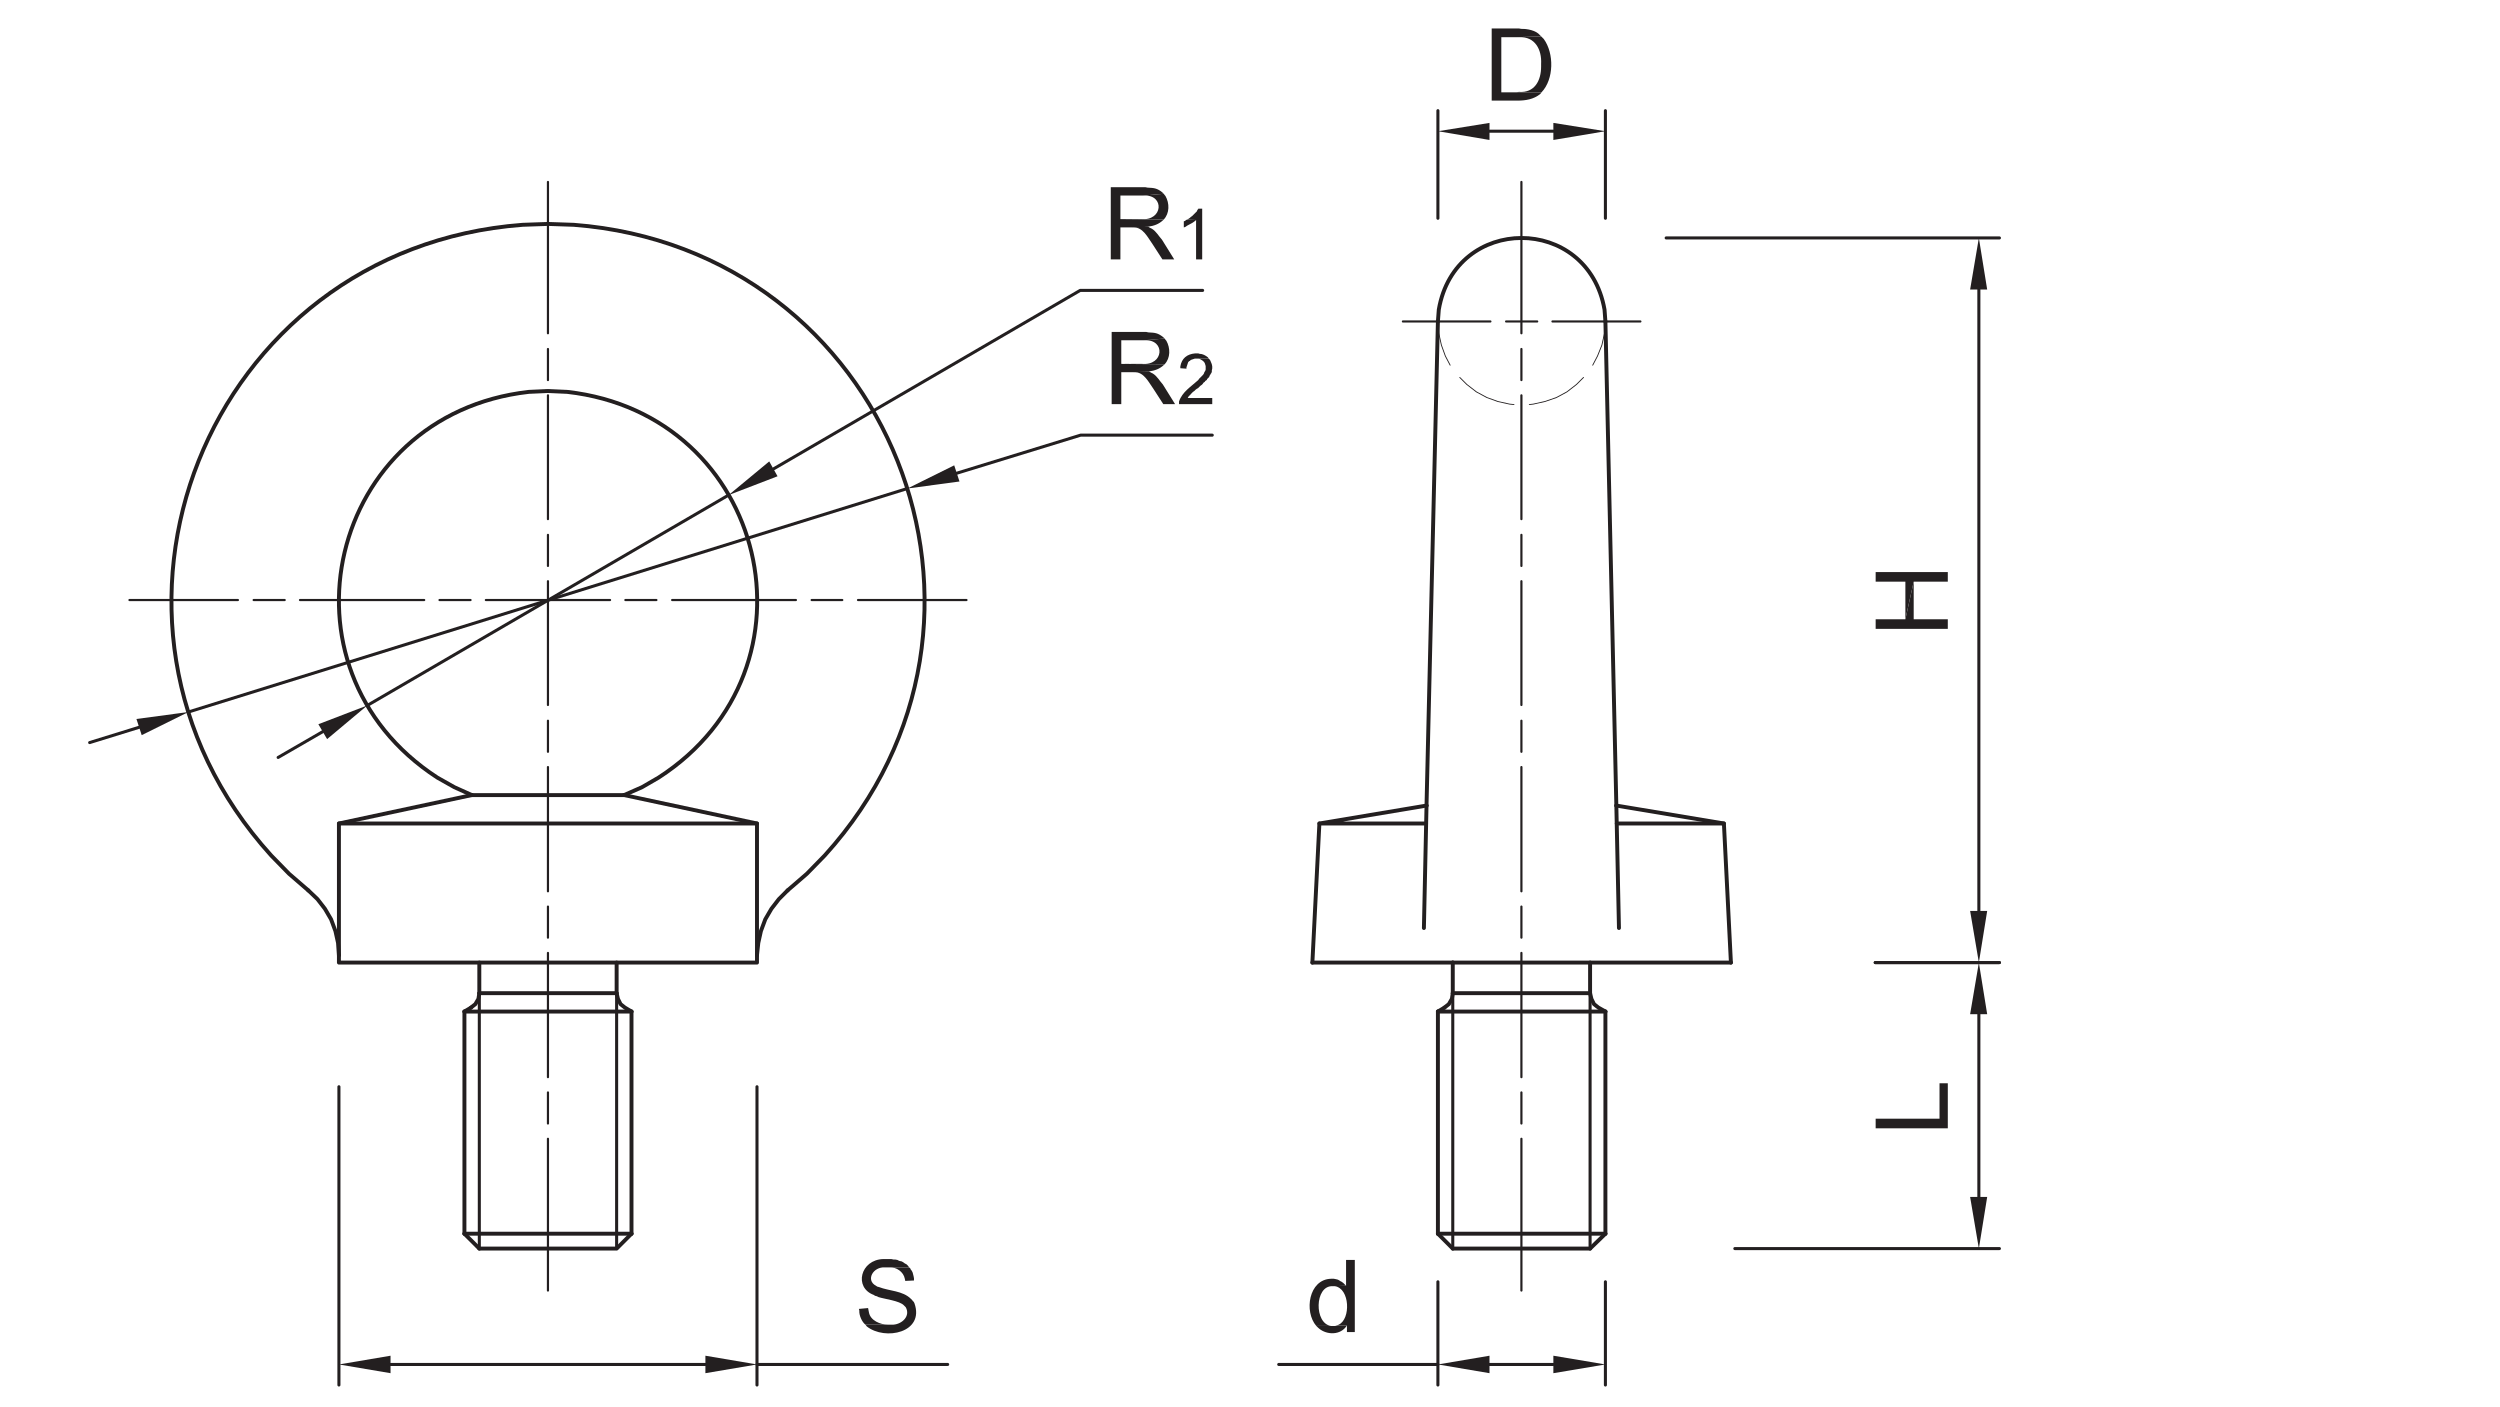 <?xml version="1.0" encoding="UTF-8"?>
<svg xmlns="http://www.w3.org/2000/svg" xmlns:xlink="http://www.w3.org/1999/xlink" width="343pt" height="193pt" viewBox="0 0 343 193" version="1.2">
<g id="surface1">
<path style="fill:none;stroke-width:0.54;stroke-linecap:round;stroke-linejoin:round;stroke:rgb(13.73%,12.16%,12.549%);stroke-opacity:1;stroke-miterlimit:10;" d="M -0.002 0 L -1.201 -1.199 L -2.22 -2.519 L -3.06 -3.961 L -3.662 -5.578 L -4.021 -7.199 L -4.201 -8.879 " transform="matrix(1,0,0,-1,108.06,122.164)"/>
<path style="fill:none;stroke-width:0.54;stroke-linecap:round;stroke-linejoin:round;stroke:rgb(13.73%,12.16%,12.549%);stroke-opacity:1;stroke-miterlimit:10;" d="M -0.002 0 L 2.639 2.281 L 5.1 4.801 C 34.295 37.008 14.018 88 -29.341 91.32 L -32.88 91.441 L -36.361 91.32 C -79.712 88.063 -100.048 37.016 -70.861 4.801 L -68.4 2.281 L -65.759 0 " transform="matrix(1,0,0,-1,108.06,122.164)"/>
<path style="fill:none;stroke-width:0.54;stroke-linecap:round;stroke-linejoin:round;stroke:rgb(13.73%,12.16%,12.549%);stroke-opacity:1;stroke-miterlimit:10;" d="M 0.001 -0.002 L 2.462 1.08 L 4.739 2.4 C 27.927 17.373 19.712 52.213 -7.8 55.318 L -10.44 55.439 L -13.081 55.318 C -40.538 52.205 -48.784 17.455 -25.62 2.4 L -23.28 1.08 L -20.882 -0.002 " transform="matrix(1,0,0,-1,85.62,109.084)"/>
<path style="fill:none;stroke-width:0.3;stroke-linecap:round;stroke-linejoin:round;stroke:rgb(13.73%,12.16%,12.549%);stroke-opacity:1;stroke-miterlimit:10;" d="M -0.001 -0.001 L -0.001 -20.759 " transform="matrix(1,0,0,-1,75.18,24.964)"/>
<path style="fill:none;stroke-width:0.3;stroke-linecap:round;stroke-linejoin:round;stroke:rgb(13.73%,12.16%,12.549%);stroke-opacity:1;stroke-miterlimit:10;" d="M -0.001 0.001 L -0.001 -4.261 " transform="matrix(1,0,0,-1,75.18,47.884)"/>
<path style="fill:none;stroke-width:0.3;stroke-linecap:round;stroke-linejoin:round;stroke:rgb(13.73%,12.16%,12.549%);stroke-opacity:1;stroke-miterlimit:10;" d="M -0.001 0.002 L -0.001 -16.979 " transform="matrix(1,0,0,-1,75.18,54.244)"/>
<path style="fill:none;stroke-width:0.3;stroke-linecap:round;stroke-linejoin:round;stroke:rgb(13.73%,12.16%,12.549%);stroke-opacity:1;stroke-miterlimit:10;" d="M -0.001 0.001 L -0.001 -4.261 " transform="matrix(1,0,0,-1,75.18,73.384)"/>
<path style="fill:none;stroke-width:0.3;stroke-linecap:round;stroke-linejoin:round;stroke:rgb(13.73%,12.16%,12.549%);stroke-opacity:1;stroke-miterlimit:10;" d="M -0.001 0.002 L -0.001 -16.979 " transform="matrix(1,0,0,-1,75.18,79.744)"/>
<path style="fill:none;stroke-width:0.3;stroke-linecap:round;stroke-linejoin:round;stroke:rgb(13.73%,12.16%,12.549%);stroke-opacity:1;stroke-miterlimit:10;" d="M -0.001 0.001 L -0.001 -4.261 " transform="matrix(1,0,0,-1,75.18,98.884)"/>
<path style="fill:none;stroke-width:0.3;stroke-linecap:round;stroke-linejoin:round;stroke:rgb(13.73%,12.16%,12.549%);stroke-opacity:1;stroke-miterlimit:10;" d="M -0.001 0.002 L -0.001 -17.041 " transform="matrix(1,0,0,-1,75.18,105.244)"/>
<path style="fill:none;stroke-width:0.3;stroke-linecap:round;stroke-linejoin:round;stroke:rgb(13.73%,12.16%,12.549%);stroke-opacity:1;stroke-miterlimit:10;" d="M -0.001 0.001 L -0.001 -4.261 " transform="matrix(1,0,0,-1,75.18,124.384)"/>
<path style="fill:none;stroke-width:0.3;stroke-linecap:round;stroke-linejoin:round;stroke:rgb(13.73%,12.16%,12.549%);stroke-opacity:1;stroke-miterlimit:10;" d="M -0.001 0.002 L -0.001 -17.041 " transform="matrix(1,0,0,-1,75.18,130.744)"/>
<path style="fill:none;stroke-width:0.3;stroke-linecap:round;stroke-linejoin:round;stroke:rgb(13.73%,12.16%,12.549%);stroke-opacity:1;stroke-miterlimit:10;" d="M -0.001 0.001 L -0.001 -4.261 " transform="matrix(1,0,0,-1,75.18,149.884)"/>
<path style="fill:none;stroke-width:0.3;stroke-linecap:round;stroke-linejoin:round;stroke:rgb(13.73%,12.16%,12.549%);stroke-opacity:1;stroke-miterlimit:10;" d="M -0.001 0.002 L -0.001 -20.818 " transform="matrix(1,0,0,-1,75.18,156.244)"/>
<path style="fill:none;stroke-width:0.54;stroke-linecap:round;stroke-linejoin:round;stroke:rgb(13.73%,12.16%,12.549%);stroke-opacity:1;stroke-miterlimit:10;" d="M 0 0.001 L -0.121 1.681 L -0.48 3.302 L -1.078 4.919 L -1.922 6.36 L -2.941 7.681 L -4.199 8.88 " transform="matrix(1,0,0,-1,46.5,131.044)"/>
<path style="fill:none;stroke-width:0.42;stroke-linecap:round;stroke-linejoin:round;stroke:rgb(13.73%,12.16%,12.549%);stroke-opacity:1;stroke-miterlimit:10;" d="M 0.002 -0.002 L 0.002 -35.041 " transform="matrix(1,0,0,-1,65.76,136.264)"/>
<path style="fill:none;stroke-width:0.54;stroke-linecap:round;stroke-linejoin:round;stroke:rgb(13.73%,12.16%,12.549%);stroke-opacity:1;stroke-miterlimit:10;" d="M -0.001 -0.001 L -0.001 -30.478 " transform="matrix(1,0,0,-1,63.72,138.784)"/>
<path style="fill:none;stroke-width:0.42;stroke-linecap:round;stroke-linejoin:round;stroke:rgb(13.73%,12.16%,12.549%);stroke-opacity:1;stroke-miterlimit:10;" d="M 0.001 -0.002 L 0.001 -35.041 " transform="matrix(1,0,0,-1,84.6,136.264)"/>
<path style="fill:none;stroke-width:0.54;stroke-linecap:round;stroke-linejoin:round;stroke:rgb(13.73%,12.16%,12.549%);stroke-opacity:1;stroke-miterlimit:10;" d="M 0.001 -0.001 L 0.001 -30.478 " transform="matrix(1,0,0,-1,86.64,138.784)"/>
<path style="fill:none;stroke-width:0.54;stroke-linecap:round;stroke-linejoin:round;stroke:rgb(13.73%,12.16%,12.549%);stroke-opacity:1;stroke-miterlimit:10;" d="M 0.001 -0.002 L -18.838 -0.002 " transform="matrix(1,0,0,-1,84.6,132.065)"/>
<path style="fill:none;stroke-width:0.54;stroke-linecap:round;stroke-linejoin:round;stroke:rgb(13.73%,12.16%,12.549%);stroke-opacity:1;stroke-miterlimit:10;" d="M -0.001 0 L -57.36 0 " transform="matrix(1,0,0,-1,103.86,112.984)"/>
<path style="fill:none;stroke-width:0.54;stroke-linecap:round;stroke-linejoin:round;stroke:rgb(13.73%,12.16%,12.549%);stroke-opacity:1;stroke-miterlimit:10;" d="M 0.001 -0.001 L -22.921 -0.001 " transform="matrix(1,0,0,-1,86.64,138.784)"/>
<path style="fill:none;stroke-width:0.54;stroke-linecap:round;stroke-linejoin:round;stroke:rgb(13.73%,12.16%,12.549%);stroke-opacity:1;stroke-miterlimit:10;" d="M 0.001 -0.002 L -18.838 -0.002 " transform="matrix(1,0,0,-1,84.6,136.264)"/>
<path style="fill:none;stroke-width:0.54;stroke-linecap:round;stroke-linejoin:round;stroke:rgb(13.73%,12.16%,12.549%);stroke-opacity:1;stroke-miterlimit:10;" d="M 0.001 -0.002 L -20.882 -0.002 " transform="matrix(1,0,0,-1,85.62,109.084)"/>
<path style="fill:none;stroke-width:0.54;stroke-linecap:round;stroke-linejoin:round;stroke:rgb(13.73%,12.16%,12.549%);stroke-opacity:1;stroke-miterlimit:10;" d="M -0.001 0.001 L -0.001 18.06 L -18.239 21.962 " transform="matrix(1,0,0,-1,103.86,131.044)"/>
<path style="fill:none;stroke-width:0.54;stroke-linecap:round;stroke-linejoin:round;stroke:rgb(13.73%,12.16%,12.549%);stroke-opacity:1;stroke-miterlimit:10;" d="M 0.001 -0.002 L 0.181 -0.779 L 0.541 -1.502 L 1.138 -1.978 L 2.041 -2.521 " transform="matrix(1,0,0,-1,84.6,136.264)"/>
<path style="fill:none;stroke-width:0.54;stroke-linecap:round;stroke-linejoin:round;stroke:rgb(13.73%,12.16%,12.549%);stroke-opacity:1;stroke-miterlimit:10;" d="M -0.001 0.001 L -0.001 -1.023 L -19.258 -1.023 L -19.258 -5.222 " transform="matrix(1,0,0,-1,103.86,131.044)"/>
<path style="fill:none;stroke-width:0.54;stroke-linecap:round;stroke-linejoin:round;stroke:rgb(13.73%,12.16%,12.549%);stroke-opacity:1;stroke-miterlimit:10;" d="M 0 0.001 L 0 18.06 L 18.238 21.962 " transform="matrix(1,0,0,-1,46.5,131.044)"/>
<path style="fill:none;stroke-width:0.54;stroke-linecap:round;stroke-linejoin:round;stroke:rgb(13.73%,12.16%,12.549%);stroke-opacity:1;stroke-miterlimit:10;" d="M 0.001 0.002 L 0.599 0.478 L 1.021 1.201 L 1.142 1.978 " transform="matrix(1,0,0,-1,64.62,138.244)"/>
<path style="fill:none;stroke-width:0.54;stroke-linecap:round;stroke-linejoin:round;stroke:rgb(13.73%,12.16%,12.549%);stroke-opacity:1;stroke-miterlimit:10;" d="M -0.001 -0.001 L 0.901 0.538 " transform="matrix(1,0,0,-1,63.72,138.784)"/>
<path style="fill:none;stroke-width:0.54;stroke-linecap:round;stroke-linejoin:round;stroke:rgb(13.73%,12.16%,12.549%);stroke-opacity:1;stroke-miterlimit:10;" d="M 0 0.001 L 0 -1.023 L 19.262 -1.023 L 19.262 -5.222 " transform="matrix(1,0,0,-1,46.5,131.044)"/>
<path style="fill:none;stroke-width:0.54;stroke-linecap:round;stroke-linejoin:round;stroke:rgb(13.73%,12.16%,12.549%);stroke-opacity:1;stroke-miterlimit:10;" d="M 0.001 -0.002 L -22.921 -0.002 " transform="matrix(1,0,0,-1,86.64,169.264)"/>
<path style="fill:none;stroke-width:0.54;stroke-linecap:round;stroke-linejoin:round;stroke:rgb(13.73%,12.16%,12.549%);stroke-opacity:1;stroke-miterlimit:10;" d="M 0.002 -0.001 L 18.842 -0.001 L 20.881 2.038 " transform="matrix(1,0,0,-1,65.76,171.304)"/>
<path style="fill:none;stroke-width:0.54;stroke-linecap:round;stroke-linejoin:round;stroke:rgb(13.73%,12.16%,12.549%);stroke-opacity:1;stroke-miterlimit:10;" d="M 0.002 -0.001 L -2.041 2.038 " transform="matrix(1,0,0,-1,65.76,171.304)"/>
<path style="fill:none;stroke-width:0.54;stroke-linecap:round;stroke-linejoin:round;stroke:rgb(13.73%,12.16%,12.549%);stroke-opacity:1;stroke-miterlimit:10;" d="M 0.002 -0.001 L 1.502 -66.419 " transform="matrix(1,0,0,-1,220.26,44.104)"/>
<path style="fill:none;stroke-width:0.54;stroke-linecap:round;stroke-linejoin:round;stroke:rgb(13.73%,12.16%,12.549%);stroke-opacity:1;stroke-miterlimit:10;" d="M 0.001 -0.001 L -1.562 -66.419 " transform="matrix(1,0,0,-1,197.28,44.104)"/>
<path style="fill:none;stroke-width:0.3;stroke-linecap:round;stroke-linejoin:round;stroke:rgb(13.73%,12.16%,12.549%);stroke-opacity:1;stroke-miterlimit:10;" d="M -0.002 -0.001 L -0.002 -20.759 " transform="matrix(1,0,0,-1,208.74,24.964)"/>
<path style="fill:none;stroke-width:0.3;stroke-linecap:round;stroke-linejoin:round;stroke:rgb(13.73%,12.16%,12.549%);stroke-opacity:1;stroke-miterlimit:10;" d="M -0.002 0.001 L -0.002 -4.261 " transform="matrix(1,0,0,-1,208.74,47.884)"/>
<path style="fill:none;stroke-width:0.3;stroke-linecap:round;stroke-linejoin:round;stroke:rgb(13.73%,12.16%,12.549%);stroke-opacity:1;stroke-miterlimit:10;" d="M -0.002 0.002 L -0.002 -16.979 " transform="matrix(1,0,0,-1,208.74,54.244)"/>
<path style="fill:none;stroke-width:0.3;stroke-linecap:round;stroke-linejoin:round;stroke:rgb(13.73%,12.16%,12.549%);stroke-opacity:1;stroke-miterlimit:10;" d="M -0.002 0.001 L -0.002 -4.261 " transform="matrix(1,0,0,-1,208.74,73.384)"/>
<path style="fill:none;stroke-width:0.3;stroke-linecap:round;stroke-linejoin:round;stroke:rgb(13.73%,12.16%,12.549%);stroke-opacity:1;stroke-miterlimit:10;" d="M -0.002 0.002 L -0.002 -16.979 " transform="matrix(1,0,0,-1,208.74,79.744)"/>
<path style="fill:none;stroke-width:0.3;stroke-linecap:round;stroke-linejoin:round;stroke:rgb(13.73%,12.16%,12.549%);stroke-opacity:1;stroke-miterlimit:10;" d="M -0.002 0.001 L -0.002 -4.261 " transform="matrix(1,0,0,-1,208.74,98.884)"/>
<path style="fill:none;stroke-width:0.3;stroke-linecap:round;stroke-linejoin:round;stroke:rgb(13.73%,12.16%,12.549%);stroke-opacity:1;stroke-miterlimit:10;" d="M -0.002 0.002 L -0.002 -17.041 " transform="matrix(1,0,0,-1,208.74,105.244)"/>
<path style="fill:none;stroke-width:0.3;stroke-linecap:round;stroke-linejoin:round;stroke:rgb(13.73%,12.16%,12.549%);stroke-opacity:1;stroke-miterlimit:10;" d="M -0.002 0.001 L -0.002 -4.261 " transform="matrix(1,0,0,-1,208.74,124.384)"/>
<path style="fill:none;stroke-width:0.3;stroke-linecap:round;stroke-linejoin:round;stroke:rgb(13.73%,12.16%,12.549%);stroke-opacity:1;stroke-miterlimit:10;" d="M -0.002 0.002 L -0.002 -17.041 " transform="matrix(1,0,0,-1,208.74,130.744)"/>
<path style="fill:none;stroke-width:0.3;stroke-linecap:round;stroke-linejoin:round;stroke:rgb(13.73%,12.16%,12.549%);stroke-opacity:1;stroke-miterlimit:10;" d="M -0.002 0.001 L -0.002 -4.261 " transform="matrix(1,0,0,-1,208.74,149.884)"/>
<path style="fill:none;stroke-width:0.3;stroke-linecap:round;stroke-linejoin:round;stroke:rgb(13.73%,12.16%,12.549%);stroke-opacity:1;stroke-miterlimit:10;" d="M -0.002 0.002 L -0.002 -20.818 " transform="matrix(1,0,0,-1,208.74,156.244)"/>
<path style="fill:none;stroke-width:0.54;stroke-linecap:round;stroke-linejoin:round;stroke:rgb(13.73%,12.16%,12.549%);stroke-opacity:1;stroke-miterlimit:10;" d="M 0.002 -0.001 L -0.119 1.62 C -2.416 14.745 -20.623 14.713 -22.857 1.62 L -22.979 -0.001 " transform="matrix(1,0,0,-1,220.26,44.104)"/>
<path style="fill:none;stroke-width:0.54;stroke-linecap:round;stroke-linejoin:round;stroke:rgb(13.73%,12.16%,12.549%);stroke-opacity:1;stroke-miterlimit:10;" d="M 0 -0.002 L -19.262 -0.002 " transform="matrix(1,0,0,-1,199.32,132.065)"/>
<path style="fill:none;stroke-width:0.54;stroke-linecap:round;stroke-linejoin:round;stroke:rgb(13.73%,12.16%,12.549%);stroke-opacity:1;stroke-miterlimit:10;" d="M -0.001 0.001 L -14.7 -2.46 L -0.06 -2.46 " transform="matrix(1,0,0,-1,195.72,110.524)"/>
<path style="fill:none;stroke-width:0.54;stroke-linecap:round;stroke-linejoin:round;stroke:rgb(13.73%,12.16%,12.549%);stroke-opacity:1;stroke-miterlimit:10;" d="M 0 -0.002 L 0 4.197 " transform="matrix(1,0,0,-1,199.32,136.264)"/>
<path style="fill:none;stroke-width:0.54;stroke-linecap:round;stroke-linejoin:round;stroke:rgb(13.73%,12.16%,12.549%);stroke-opacity:1;stroke-miterlimit:10;" d="M -0 -0.002 L -0 4.197 L -18.84 4.197 " transform="matrix(1,0,0,-1,218.16,136.264)"/>
<path style="fill:none;stroke-width:0.54;stroke-linecap:round;stroke-linejoin:round;stroke:rgb(13.73%,12.16%,12.549%);stroke-opacity:1;stroke-miterlimit:10;" d="M 0.002 0.001 L 0.361 -16.8 " transform="matrix(1,0,0,-1,221.76,110.524)"/>
<path style="fill:none;stroke-width:0.54;stroke-linecap:round;stroke-linejoin:round;stroke:rgb(13.73%,12.16%,12.549%);stroke-opacity:1;stroke-miterlimit:10;" d="M -0 -0.002 L -0.961 19.08 L -15.723 21.541 " transform="matrix(1,0,0,-1,237.481,132.065)"/>
<path style="fill:none;stroke-width:0.54;stroke-linecap:round;stroke-linejoin:round;stroke:rgb(13.73%,12.16%,12.549%);stroke-opacity:1;stroke-miterlimit:10;" d="M 0 0 L -14.699 0 " transform="matrix(1,0,0,-1,236.519,112.984)"/>
<path style="fill:none;stroke-width:0.54;stroke-linecap:round;stroke-linejoin:round;stroke:rgb(13.73%,12.16%,12.549%);stroke-opacity:1;stroke-miterlimit:10;" d="M -0 -0.002 L -19.32 -0.002 " transform="matrix(1,0,0,-1,237.481,132.065)"/>
<path style="fill:none;stroke-width:0.54;stroke-linecap:round;stroke-linejoin:round;stroke:rgb(13.73%,12.16%,12.549%);stroke-opacity:1;stroke-miterlimit:10;" d="M -0.001 0.001 L -0.36 -16.8 " transform="matrix(1,0,0,-1,195.72,110.524)"/>
<path style="fill:none;stroke-width:0.54;stroke-linecap:round;stroke-linejoin:round;stroke:rgb(13.73%,12.16%,12.549%);stroke-opacity:1;stroke-miterlimit:10;" d="M -0 -0.001 L -18.84 -0.001 " transform="matrix(1,0,0,-1,218.16,171.304)"/>
<path style="fill:none;stroke-width:0.54;stroke-linecap:round;stroke-linejoin:round;stroke:rgb(13.73%,12.16%,12.549%);stroke-opacity:1;stroke-miterlimit:10;" d="M 0.002 -0.002 L -22.979 -0.002 " transform="matrix(1,0,0,-1,220.26,169.264)"/>
<path style="fill:none;stroke-width:0.54;stroke-linecap:round;stroke-linejoin:round;stroke:rgb(13.73%,12.16%,12.549%);stroke-opacity:1;stroke-miterlimit:10;" d="M -0 -0.002 L -18.84 -0.002 " transform="matrix(1,0,0,-1,218.16,136.264)"/>
<path style="fill:none;stroke-width:0.54;stroke-linecap:round;stroke-linejoin:round;stroke:rgb(13.73%,12.16%,12.549%);stroke-opacity:1;stroke-miterlimit:10;" d="M 0.002 -0.001 L -22.979 -0.001 " transform="matrix(1,0,0,-1,220.26,138.784)"/>
<path style="fill:none;stroke-width:0.42;stroke-linecap:round;stroke-linejoin:round;stroke:rgb(13.73%,12.16%,12.549%);stroke-opacity:1;stroke-miterlimit:10;" d="M -0 -0.002 L -0 -35.041 " transform="matrix(1,0,0,-1,218.16,136.264)"/>
<path style="fill:none;stroke-width:0.54;stroke-linecap:round;stroke-linejoin:round;stroke:rgb(13.73%,12.16%,12.549%);stroke-opacity:1;stroke-miterlimit:10;" d="M 0.002 -0.001 L 0.002 -30.478 " transform="matrix(1,0,0,-1,220.26,138.784)"/>
<path style="fill:none;stroke-width:0.54;stroke-linecap:round;stroke-linejoin:round;stroke:rgb(13.73%,12.16%,12.549%);stroke-opacity:1;stroke-miterlimit:10;" d="M -0 -0.002 L 0.18 -0.779 L 0.539 -1.502 L 1.141 -1.978 L 2.102 -2.521 " transform="matrix(1,0,0,-1,218.16,136.264)"/>
<path style="fill:none;stroke-width:0.54;stroke-linecap:round;stroke-linejoin:round;stroke:rgb(13.73%,12.16%,12.549%);stroke-opacity:1;stroke-miterlimit:10;" d="M -0 -0.001 L 2.102 2.038 " transform="matrix(1,0,0,-1,218.16,171.304)"/>
<path style="fill:none;stroke-width:0.42;stroke-linecap:round;stroke-linejoin:round;stroke:rgb(13.73%,12.16%,12.549%);stroke-opacity:1;stroke-miterlimit:10;" d="M 0 -0.002 L 0 -35.041 " transform="matrix(1,0,0,-1,199.32,136.264)"/>
<path style="fill:none;stroke-width:0.54;stroke-linecap:round;stroke-linejoin:round;stroke:rgb(13.73%,12.16%,12.549%);stroke-opacity:1;stroke-miterlimit:10;" d="M 0.001 -0.001 L 0.001 -30.478 " transform="matrix(1,0,0,-1,197.28,138.784)"/>
<path style="fill:none;stroke-width:0.54;stroke-linecap:round;stroke-linejoin:round;stroke:rgb(13.73%,12.16%,12.549%);stroke-opacity:1;stroke-miterlimit:10;" d="M -0 0.002 L 0.602 0.478 L 1.02 1.201 L 1.141 1.978 " transform="matrix(1,0,0,-1,198.18,138.244)"/>
<path style="fill:none;stroke-width:0.54;stroke-linecap:round;stroke-linejoin:round;stroke:rgb(13.73%,12.16%,12.549%);stroke-opacity:1;stroke-miterlimit:10;" d="M 0.001 -0.001 L 0.899 0.538 " transform="matrix(1,0,0,-1,197.28,138.784)"/>
<path style="fill:none;stroke-width:0.54;stroke-linecap:round;stroke-linejoin:round;stroke:rgb(13.73%,12.16%,12.549%);stroke-opacity:1;stroke-miterlimit:10;" d="M 0 -0.001 L -2.039 2.038 " transform="matrix(1,0,0,-1,199.32,171.304)"/>
<path style="fill:none;stroke-width:0.54;stroke-linecap:round;stroke-linejoin:round;stroke:rgb(13.73%,12.16%,12.549%);stroke-opacity:1;stroke-miterlimit:10;" d="M -0.001 -0.002 L 0.96 19.08 " transform="matrix(1,0,0,-1,180.06,132.065)"/>
<path style="fill:none;stroke-width:0.3;stroke-linecap:round;stroke-linejoin:round;stroke:rgb(13.73%,12.16%,12.549%);stroke-opacity:1;stroke-miterlimit:10;" d="M 0.002 -0 L 14.881 -0 " transform="matrix(1,0,0,-1,17.76,82.324)"/>
<path style="fill:none;stroke-width:0.3;stroke-linecap:round;stroke-linejoin:round;stroke:rgb(13.73%,12.16%,12.549%);stroke-opacity:1;stroke-miterlimit:10;" d="M 0.001 -0 L 4.259 -0 " transform="matrix(1,0,0,-1,34.8,82.324)"/>
<path style="fill:none;stroke-width:0.3;stroke-linecap:round;stroke-linejoin:round;stroke:rgb(13.73%,12.16%,12.549%);stroke-opacity:1;stroke-miterlimit:10;" d="M -0 -0 L 17.039 -0 " transform="matrix(1,0,0,-1,41.16,82.324)"/>
<path style="fill:none;stroke-width:0.3;stroke-linecap:round;stroke-linejoin:round;stroke:rgb(13.73%,12.16%,12.549%);stroke-opacity:1;stroke-miterlimit:10;" d="M 0.001 -0 L 4.259 -0 " transform="matrix(1,0,0,-1,60.3,82.324)"/>
<path style="fill:none;stroke-width:0.3;stroke-linecap:round;stroke-linejoin:round;stroke:rgb(13.73%,12.16%,12.549%);stroke-opacity:1;stroke-miterlimit:10;" d="M -0 -0 L 17.039 -0 " transform="matrix(1,0,0,-1,66.66,82.324)"/>
<path style="fill:none;stroke-width:0.3;stroke-linecap:round;stroke-linejoin:round;stroke:rgb(13.73%,12.16%,12.549%);stroke-opacity:1;stroke-miterlimit:10;" d="M 0.001 -0 L 4.259 -0 " transform="matrix(1,0,0,-1,85.8,82.324)"/>
<path style="fill:none;stroke-width:0.3;stroke-linecap:round;stroke-linejoin:round;stroke:rgb(13.73%,12.16%,12.549%);stroke-opacity:1;stroke-miterlimit:10;" d="M -0.001 -0 L 16.979 -0 " transform="matrix(1,0,0,-1,92.22,82.324)"/>
<path style="fill:none;stroke-width:0.3;stroke-linecap:round;stroke-linejoin:round;stroke:rgb(13.73%,12.16%,12.549%);stroke-opacity:1;stroke-miterlimit:10;" d="M -0.001 -0 L 4.199 -0 " transform="matrix(1,0,0,-1,111.36,82.324)"/>
<path style="fill:none;stroke-width:0.3;stroke-linecap:round;stroke-linejoin:round;stroke:rgb(13.73%,12.16%,12.549%);stroke-opacity:1;stroke-miterlimit:10;" d="M -0.001 -0 L 14.881 -0 " transform="matrix(1,0,0,-1,117.72,82.324)"/>
<path style="fill:none;stroke-width:0.42;stroke-linecap:round;stroke-linejoin:round;stroke:rgb(13.73%,12.16%,12.549%);stroke-opacity:1;stroke-miterlimit:10;" d="M 0 -0.001 L 36.301 -0.001 " transform="matrix(1,0,0,-1,238.019,171.304)"/>
<path style="fill:none;stroke-width:0.42;stroke-linecap:round;stroke-linejoin:round;stroke:rgb(13.73%,12.16%,12.549%);stroke-opacity:1;stroke-miterlimit:10;" d="M 0.001 -0.002 L 17.04 -0.002 " transform="matrix(1,0,0,-1,257.28,132.065)"/>
<path style="fill:none;stroke-width:0.42;stroke-linecap:round;stroke-linejoin:round;stroke:rgb(13.73%,12.16%,12.549%);stroke-opacity:1;stroke-miterlimit:10;" d="M 0 0.001 L 0 25.079 " transform="matrix(1,0,0,-1,271.5,164.224)"/>
<path style=" stroke:none;fill-rule:evenodd;fill:rgb(13.73%,12.16%,12.549%);fill-opacity:1;" d="M 270.301 164.223 L 272.641 164.223 L 271.5 171.305 "/>
<path style=" stroke:none;fill-rule:evenodd;fill:rgb(13.73%,12.16%,12.549%);fill-opacity:1;" d="M 270.301 139.145 L 272.641 139.145 L 271.5 132.066 "/>
<path style=" stroke:none;fill-rule:evenodd;fill:rgb(13.73%,12.16%,12.549%);fill-opacity:1;" d="M 257.34 153.484 L 257.34 154.805 L 267.238 154.805 L 267.238 148.625 L 266.102 148.625 L 266.102 153.484 "/>
<path style="fill:none;stroke-width:0.42;stroke-linecap:round;stroke-linejoin:round;stroke:rgb(13.73%,12.16%,12.549%);stroke-opacity:1;stroke-miterlimit:10;" d="M 0.001 -0.002 L 17.04 -0.002 " transform="matrix(1,0,0,-1,257.28,132.065)"/>
<path style="fill:none;stroke-width:0.42;stroke-linecap:round;stroke-linejoin:round;stroke:rgb(13.73%,12.16%,12.549%);stroke-opacity:1;stroke-miterlimit:10;" d="M -0.002 -0.001 L 45.721 -0.001 " transform="matrix(1,0,0,-1,228.6,32.644)"/>
<path style="fill:none;stroke-width:0.42;stroke-linecap:round;stroke-linejoin:round;stroke:rgb(13.73%,12.16%,12.549%);stroke-opacity:1;stroke-miterlimit:10;" d="M 0 0 L 0 85.262 " transform="matrix(1,0,0,-1,271.5,124.984)"/>
<path style=" stroke:none;fill-rule:evenodd;fill:rgb(13.73%,12.16%,12.549%);fill-opacity:1;" d="M 270.301 124.984 L 272.641 124.984 L 271.5 132.062 "/>
<path style=" stroke:none;fill-rule:evenodd;fill:rgb(13.73%,12.16%,12.549%);fill-opacity:1;" d="M 270.301 39.723 L 272.641 39.723 L 271.5 32.645 "/>
<path style=" stroke:none;fill-rule:evenodd;fill:rgb(13.73%,12.16%,12.549%);fill-opacity:1;" d="M 257.34 78.484 L 257.34 79.805 L 261.418 79.805 L 261.418 84.965 L 262.559 79.805 L 267.238 79.805 L 267.238 78.484 "/>
<path style=" stroke:none;fill-rule:evenodd;fill:rgb(13.73%,12.16%,12.549%);fill-opacity:1;" d="M 257.34 84.965 L 257.34 86.285 L 267.238 86.285 L 267.238 84.965 L 262.559 84.965 L 262.559 79.805 L 261.418 84.965 "/>
<path style="fill:none;stroke-width:0.42;stroke-linecap:round;stroke-linejoin:round;stroke:rgb(13.73%,12.16%,12.549%);stroke-opacity:1;stroke-miterlimit:10;" d="M 0.002 -0.001 L -6.779 -2.099 " transform="matrix(1,0,0,-1,19.08,99.784)"/>
<path style="fill:none;stroke-width:0.42;stroke-linecap:round;stroke-linejoin:round;stroke:rgb(13.73%,12.16%,12.549%);stroke-opacity:1;stroke-miterlimit:10;" d="M 0.001 0.002 L 16.982 5.221 L 35.041 5.221 " transform="matrix(1,0,0,-1,131.28,64.924)"/>
<path style="fill:none;stroke-width:0.42;stroke-linecap:round;stroke-linejoin:round;stroke:rgb(13.73%,12.16%,12.549%);stroke-opacity:1;stroke-miterlimit:10;" d="M -0.001 0.001 L 98.64 30.661 " transform="matrix(1,0,0,-1,25.86,97.684)"/>
<path style=" stroke:none;fill-rule:evenodd;fill:rgb(13.73%,12.16%,12.549%);fill-opacity:1;" d="M 18.719 98.645 L 19.441 100.863 L 25.859 97.684 "/>
<path style=" stroke:none;fill-rule:evenodd;fill:rgb(13.73%,12.16%,12.549%);fill-opacity:1;" d="M 130.918 63.844 L 131.641 66.062 L 124.5 67.023 "/>
<path style=" stroke:none;fill-rule:evenodd;fill:rgb(13.73%,12.16%,12.549%);fill-opacity:1;" d="M 157.621 50.945 L 155.34 51.062 L 155.582 51.062 C 156.945 50.992 157.586 52.438 158.281 53.402 L 159.602 55.445 L 161.219 55.445 L 159.539 52.742 C 159.082 52.242 158.754 51.602 158.16 51.242 L 157.922 51.125 "/>
<path style=" stroke:none;fill-rule:evenodd;fill:rgb(13.73%,12.16%,12.549%);fill-opacity:1;" d="M 159.781 46.445 L 156.961 46.684 L 157.078 46.684 C 159.93 46.57 159.699 50.203 156.66 49.922 L 153.84 49.922 L 159.781 49.984 C 160.602 49.121 160.59 47.746 160.02 46.742 L 159.961 46.684 "/>
<path style=" stroke:none;fill-rule:evenodd;fill:rgb(13.73%,12.16%,12.549%);fill-opacity:1;" d="M 156.898 45.543 L 152.52 45.543 L 152.52 55.445 L 153.84 55.445 L 153.84 51.062 L 155.34 51.062 C 156.914 50.973 158.508 51.207 159.719 50.043 L 159.781 49.984 L 153.84 49.926 L 153.84 46.684 L 156.961 46.684 L 159.781 46.445 L 159.602 46.266 C 158.863 45.676 158.48 45.648 157.559 45.605 L 157.262 45.543 "/>
<path style=" stroke:none;fill-rule:evenodd;fill:rgb(13.73%,12.16%,12.549%);fill-opacity:1;" d="M 165.84 49.203 L 164.16 49.203 L 164.461 49.203 L 164.641 49.266 C 165.129 49.531 165.293 49.652 165.418 50.223 L 165.418 50.703 L 165.359 50.883 L 165.238 51.062 L 165.18 51.242 L 165.059 51.426 L 164.52 51.965 L 164.398 52.145 C 163.395 53.059 162.203 53.766 161.762 55.086 L 161.762 55.445 L 166.32 55.445 L 166.32 54.605 L 162.961 54.605 L 163.02 54.484 L 163.141 54.305 L 163.32 54.184 L 163.32 54.125 L 163.68 53.766 L 163.859 53.645 L 164.039 53.465 L 164.281 53.285 L 164.34 53.285 L 164.699 52.926 L 164.879 52.805 L 165 52.684 L 165.121 52.504 L 165.301 52.383 L 165.359 52.266 L 165.48 52.203 L 165.602 52.086 L 165.602 52.023 L 165.898 51.723 L 165.961 51.543 L 166.078 51.363 L 166.141 51.242 L 166.199 51.184 L 166.262 51.004 L 166.262 50.824 C 166.375 50.492 166.332 50.125 166.199 49.805 L 166.141 49.684 L 166.078 49.504 L 165.961 49.324 "/>
<path style=" stroke:none;fill-rule:evenodd;fill:rgb(13.73%,12.16%,12.549%);fill-opacity:1;" d="M 164.16 48.484 L 163.98 48.484 C 162.844 48.582 162.121 49.176 161.941 50.285 L 161.941 50.523 L 162.781 50.582 L 162.781 50.402 L 163.02 49.684 L 163.141 49.562 L 163.262 49.504 L 163.379 49.383 L 163.922 49.203 L 165.84 49.203 L 165.719 49.023 C 165.41 48.773 165.004 48.543 164.582 48.543 L 164.398 48.484 "/>
<path style="fill:none;stroke-width:0.42;stroke-linecap:round;stroke-linejoin:round;stroke:rgb(13.73%,12.16%,12.549%);stroke-opacity:1;stroke-miterlimit:10;" d="M 0.001 0.001 L -6.12 -3.538 " transform="matrix(1,0,0,-1,44.28,100.384)"/>
<path style="fill:none;stroke-width:0.42;stroke-linecap:round;stroke-linejoin:round;stroke:rgb(13.73%,12.16%,12.549%);stroke-opacity:1;stroke-miterlimit:10;" d="M 0.001 -0 L 42.059 24.48 L 58.86 24.48 " transform="matrix(1,0,0,-1,106.14,64.324)"/>
<path style="fill:none;stroke-width:0.42;stroke-linecap:round;stroke-linejoin:round;stroke:rgb(13.73%,12.16%,12.549%);stroke-opacity:1;stroke-miterlimit:10;" d="M -0.001 -0.001 L 49.561 28.858 " transform="matrix(1,0,0,-1,50.4,96.784)"/>
<path style=" stroke:none;fill-rule:evenodd;fill:rgb(13.73%,12.16%,12.549%);fill-opacity:1;" d="M 43.68 99.363 L 44.879 101.406 L 50.398 96.785 "/>
<path style=" stroke:none;fill-rule:evenodd;fill:rgb(13.73%,12.16%,12.549%);fill-opacity:1;" d="M 105.539 63.305 L 106.68 65.344 L 99.961 67.926 "/>
<path style=" stroke:none;fill-rule:evenodd;fill:rgb(13.73%,12.16%,12.549%);fill-opacity:1;" d="M 157.5 31.086 L 155.219 31.203 L 155.461 31.203 C 156.824 31.133 157.465 32.578 158.16 33.543 L 159.48 35.586 L 161.102 35.586 L 159.422 32.883 C 158.965 32.383 158.633 31.742 158.039 31.383 L 157.801 31.266 "/>
<path style=" stroke:none;fill-rule:evenodd;fill:rgb(13.73%,12.16%,12.549%);fill-opacity:1;" d="M 159.66 26.586 L 156.84 26.824 L 156.961 26.824 C 159.812 26.711 159.578 30.344 156.539 30.062 L 153.719 30.062 L 159.66 30.125 C 160.48 29.262 160.473 27.887 159.898 26.883 L 159.84 26.824 "/>
<path style=" stroke:none;fill-rule:evenodd;fill:rgb(13.73%,12.16%,12.549%);fill-opacity:1;" d="M 156.781 25.684 L 152.398 25.684 L 152.398 35.586 L 153.719 35.586 L 153.719 31.203 L 155.219 31.203 C 156.793 31.113 158.387 31.348 159.602 30.184 L 159.66 30.125 L 153.719 30.062 L 153.719 26.824 L 156.84 26.824 L 159.66 26.586 L 159.48 26.402 C 158.746 25.816 158.363 25.785 157.441 25.742 L 157.141 25.684 "/>
<path style=" stroke:none;fill-rule:evenodd;fill:rgb(13.73%,12.16%,12.549%);fill-opacity:1;" d="M 162.898 30.125 L 162.719 30.184 L 162.602 30.305 L 162.418 30.363 L 162.418 31.203 L 162.602 31.145 C 162.945 30.867 163.586 30.652 163.98 30.305 L 164.102 30.184 "/>
<path style=" stroke:none;fill-rule:evenodd;fill:rgb(13.73%,12.16%,12.549%);fill-opacity:1;" d="M 164.941 28.625 L 164.398 28.625 L 164.398 28.684 L 164.281 28.805 L 164.219 28.984 L 163.559 29.645 L 163.379 29.766 L 163.262 29.883 L 162.898 30.125 L 164.102 30.184 L 164.102 35.586 L 164.941 35.586 "/>
<path style="fill:none;stroke-width:0.12;stroke-linecap:round;stroke-linejoin:round;stroke:rgb(13.73%,12.16%,12.549%);stroke-opacity:1;stroke-miterlimit:10;" d="M 0.001 -0.001 L 0.118 -1.619 L 0.478 -3.24 L 1.02 -4.74 L 1.681 -6.001 " transform="matrix(1,0,0,-1,197.28,44.104)"/>
<path style="fill:none;stroke-width:0.12;stroke-linecap:round;stroke-linejoin:round;stroke:rgb(13.73%,12.16%,12.549%);stroke-opacity:1;stroke-miterlimit:10;" d="M 0.001 -0.001 L 0.962 -0.962 L 2.278 -1.981 L 3.72 -2.759 L 5.22 -3.302 L 6.841 -3.661 L 7.438 -3.72 " transform="matrix(1,0,0,-1,200.28,51.784)"/>
<path style="fill:none;stroke-width:0.12;stroke-linecap:round;stroke-linejoin:round;stroke:rgb(13.73%,12.16%,12.549%);stroke-opacity:1;stroke-miterlimit:10;" d="M 0 -0 L 0.539 0.059 L 2.16 0.422 L 3.719 0.961 L 5.16 1.738 L 6.48 2.762 L 7.438 3.719 " transform="matrix(1,0,0,-1,209.82,55.504)"/>
<path style="fill:none;stroke-width:0.12;stroke-linecap:round;stroke-linejoin:round;stroke:rgb(13.73%,12.16%,12.549%);stroke-opacity:1;stroke-miterlimit:10;" d="M 0 -0.001 L 0.66 1.26 L 1.262 2.76 L 1.621 4.381 L 1.738 5.999 " transform="matrix(1,0,0,-1,218.519,50.104)"/>
<path style="fill:none;stroke-width:0.42;stroke-linecap:round;stroke-linejoin:round;stroke:rgb(13.73%,12.16%,12.549%);stroke-opacity:1;stroke-miterlimit:10;" d="M 0.002 0.001 L 0.002 -14.159 " transform="matrix(1,0,0,-1,220.26,175.864)"/>
<path style="fill:none;stroke-width:0.42;stroke-linecap:round;stroke-linejoin:round;stroke:rgb(13.73%,12.16%,12.549%);stroke-opacity:1;stroke-miterlimit:10;" d="M 0.001 0.001 L 0.001 -14.159 " transform="matrix(1,0,0,-1,197.28,175.864)"/>
<path style="fill:none;stroke-width:0.42;stroke-linecap:round;stroke-linejoin:round;stroke:rgb(13.73%,12.16%,12.549%);stroke-opacity:1;stroke-miterlimit:10;" d="M 0.001 0.001 L -8.761 0.001 " transform="matrix(1,0,0,-1,213.12,187.204)"/>
<path style="fill:none;stroke-width:0.42;stroke-linecap:round;stroke-linejoin:round;stroke:rgb(13.73%,12.16%,12.549%);stroke-opacity:1;stroke-miterlimit:10;" d="M 0.001 0.001 L -21.839 0.001 " transform="matrix(1,0,0,-1,197.28,187.204)"/>
<path style=" stroke:none;fill-rule:evenodd;fill:rgb(13.73%,12.16%,12.549%);fill-opacity:1;" d="M 213.121 186.004 L 213.121 188.402 L 220.262 187.203 "/>
<path style=" stroke:none;fill-rule:evenodd;fill:rgb(13.73%,12.16%,12.549%);fill-opacity:1;" d="M 204.359 186.004 L 204.359 188.402 L 197.281 187.203 "/>
<path style=" stroke:none;fill-rule:evenodd;fill:rgb(13.73%,12.16%,12.549%);fill-opacity:1;" d="M 183.418 181.863 L 183.18 181.926 L 180.602 181.926 L 180.781 182.102 C 181.777 183.113 183.66 183.277 184.621 182.102 L 184.801 181.863 "/>
<path style=" stroke:none;fill-rule:evenodd;fill:rgb(13.73%,12.16%,12.549%);fill-opacity:1;" d="M 182.699 175.445 L 182.641 175.445 C 179.531 175.512 178.902 179.977 180.598 181.922 L 182.879 181.922 L 182.641 181.922 C 180.277 181.637 180.348 176.371 182.82 176.465 L 184.68 176.406 L 184.32 176.043 L 184.082 175.863 L 183.84 175.746 L 183.781 175.684 L 183.539 175.562 L 183.301 175.504 L 183 175.445 "/>
<path style=" stroke:none;fill-rule:evenodd;fill:rgb(13.73%,12.16%,12.549%);fill-opacity:1;" d="M 185.879 172.863 L 184.68 172.863 L 184.68 176.406 L 182.82 176.465 L 183.121 176.465 C 185.223 176.746 185.344 181.004 183.66 181.746 L 183.418 181.863 L 184.801 181.863 L 184.801 182.762 L 185.879 182.762 "/>
<path style="fill:none;stroke-width:0.42;stroke-linecap:round;stroke-linejoin:round;stroke:rgb(13.73%,12.16%,12.549%);stroke-opacity:1;stroke-miterlimit:10;" d="M 0.001 -0.002 L 0.001 14.76 " transform="matrix(1,0,0,-1,197.28,29.944)"/>
<path style="fill:none;stroke-width:0.42;stroke-linecap:round;stroke-linejoin:round;stroke:rgb(13.73%,12.16%,12.549%);stroke-opacity:1;stroke-miterlimit:10;" d="M 0.002 -0.002 L 0.002 14.76 " transform="matrix(1,0,0,-1,220.26,29.944)"/>
<path style="fill:none;stroke-width:0.42;stroke-linecap:round;stroke-linejoin:round;stroke:rgb(13.73%,12.16%,12.549%);stroke-opacity:1;stroke-miterlimit:10;" d="M -0.001 -0 L 8.761 -0 " transform="matrix(1,0,0,-1,204.36,18.004)"/>
<path style=" stroke:none;fill-rule:evenodd;fill:rgb(13.73%,12.16%,12.549%);fill-opacity:1;" d="M 204.359 16.863 L 204.359 19.203 L 197.281 18.004 "/>
<path style=" stroke:none;fill-rule:evenodd;fill:rgb(13.73%,12.16%,12.549%);fill-opacity:1;" d="M 213.121 16.863 L 213.121 19.203 L 220.262 18.004 "/>
<path style=" stroke:none;fill-rule:evenodd;fill:rgb(13.73%,12.16%,12.549%);fill-opacity:1;" d="M 211.441 4.984 L 208.02 5.105 L 208.441 5.105 C 210.605 4.996 211.547 6.805 211.441 8.766 L 211.441 9.125 C 211.441 11.043 210.566 12.777 208.379 12.605 L 208.082 12.664 L 205.98 12.664 L 211.5 12.664 C 213.211 10.871 213.242 7.316 211.801 5.344 L 211.621 5.164 "/>
<path style=" stroke:none;fill-rule:evenodd;fill:rgb(13.73%,12.16%,12.549%);fill-opacity:1;" d="M 208.02 3.902 L 204.66 3.902 L 204.66 13.805 L 208.199 13.805 C 209.34 13.801 210.398 13.629 211.32 12.902 L 211.5 12.664 L 205.98 12.664 L 205.98 5.105 L 208.02 5.105 L 211.441 4.984 L 211.258 4.805 C 210.758 4.176 209.508 3.934 208.742 3.965 L 208.379 3.902 "/>
<path style="fill:none;stroke-width:0.42;stroke-linecap:round;stroke-linejoin:round;stroke:rgb(13.73%,12.16%,12.549%);stroke-opacity:1;stroke-miterlimit:10;" d="M 0 0.002 L 0 -40.92 " transform="matrix(1,0,0,-1,46.5,149.103)"/>
<path style="fill:none;stroke-width:0.42;stroke-linecap:round;stroke-linejoin:round;stroke:rgb(13.73%,12.16%,12.549%);stroke-opacity:1;stroke-miterlimit:10;" d="M -0.001 0.002 L -0.001 -40.92 " transform="matrix(1,0,0,-1,103.86,149.103)"/>
<path style="fill:none;stroke-width:0.42;stroke-linecap:round;stroke-linejoin:round;stroke:rgb(13.73%,12.16%,12.549%);stroke-opacity:1;stroke-miterlimit:10;" d="M 0.002 0.001 L 43.201 0.001 " transform="matrix(1,0,0,-1,53.58,187.204)"/>
<path style="fill:none;stroke-width:0.42;stroke-linecap:round;stroke-linejoin:round;stroke:rgb(13.73%,12.16%,12.549%);stroke-opacity:1;stroke-miterlimit:10;" d="M -0.001 0.001 L 26.16 0.001 " transform="matrix(1,0,0,-1,103.86,187.204)"/>
<path style=" stroke:none;fill-rule:evenodd;fill:rgb(13.73%,12.16%,12.549%);fill-opacity:1;" d="M 53.582 186.004 L 53.582 188.402 L 46.5 187.203 "/>
<path style=" stroke:none;fill-rule:evenodd;fill:rgb(13.73%,12.16%,12.549%);fill-opacity:1;" d="M 96.781 186.004 L 96.781 188.402 L 103.859 187.203 "/>
<path style=" stroke:none;fill-rule:evenodd;fill:rgb(13.73%,12.16%,12.549%);fill-opacity:1;" d="M 119.102 179.465 L 117.84 179.582 L 117.898 179.824 C 117.848 180.422 118.25 181.379 118.738 181.742 L 122.039 181.742 L 121.801 181.742 C 120.797 181.742 119.418 181.184 119.219 180.066 L 119.16 179.766 "/>
<path style=" stroke:none;fill-rule:evenodd;fill:rgb(13.73%,12.16%,12.549%);fill-opacity:1;" d="M 124.738 173.883 L 121.738 173.883 L 122.039 173.883 C 122.984 173.828 123.961 174.492 124.141 175.445 L 124.199 175.742 L 125.398 175.684 L 125.398 175.383 L 125.34 175.082 L 125.219 174.605 L 125.102 174.363 L 124.922 174.125 L 124.922 174.066 "/>
<path style=" stroke:none;fill-rule:evenodd;fill:rgb(13.73%,12.16%,12.549%);fill-opacity:1;" d="M 121.738 172.742 L 121.199 172.742 C 118.031 172.824 117.125 176.652 119.879 177.664 L 120.059 177.785 L 120.301 177.844 L 120.539 177.965 C 121.359 178.227 123.453 178.473 124.02 179.102 L 124.262 179.344 C 124.953 180.555 123.773 181.656 122.582 181.742 L 118.738 181.742 L 118.922 181.984 C 121.43 183.98 126.891 182.836 125.461 178.805 L 125.34 178.562 L 125.281 178.562 L 125.16 178.383 L 124.98 178.203 C 123.84 177.07 122.016 177.141 120.602 176.586 L 120.359 176.523 L 120.18 176.402 C 118.754 175.652 119.762 173.77 121.441 173.883 L 124.738 173.883 L 124.559 173.645 L 124.379 173.465 L 124.141 173.344 L 123.898 173.164 L 123.66 173.043 L 123.602 173.043 L 123.359 172.984 L 123.121 172.863 L 122.82 172.805 L 122.582 172.805 L 122.281 172.742 L 122.039 172.742 "/>
<path style="fill:none;stroke-width:0.3;stroke-linecap:round;stroke-linejoin:round;stroke:rgb(13.73%,12.16%,12.549%);stroke-opacity:1;stroke-miterlimit:10;" d="M -0.001 -0.001 L -12.06 -0.001 " transform="matrix(1,0,0,-1,225.06,44.104)"/>
<path style="fill:none;stroke-width:0.3;stroke-linecap:round;stroke-linejoin:round;stroke:rgb(13.73%,12.16%,12.549%);stroke-opacity:1;stroke-miterlimit:10;" d="M 0.002 -0.001 L -4.26 -0.001 " transform="matrix(1,0,0,-1,210.9,44.104)"/>
<path style="fill:none;stroke-width:0.3;stroke-linecap:round;stroke-linejoin:round;stroke:rgb(13.73%,12.16%,12.549%);stroke-opacity:1;stroke-miterlimit:10;" d="M -0 -0.001 L -12 -0.001 " transform="matrix(1,0,0,-1,204.481,44.104)"/>
</g>
</svg>
